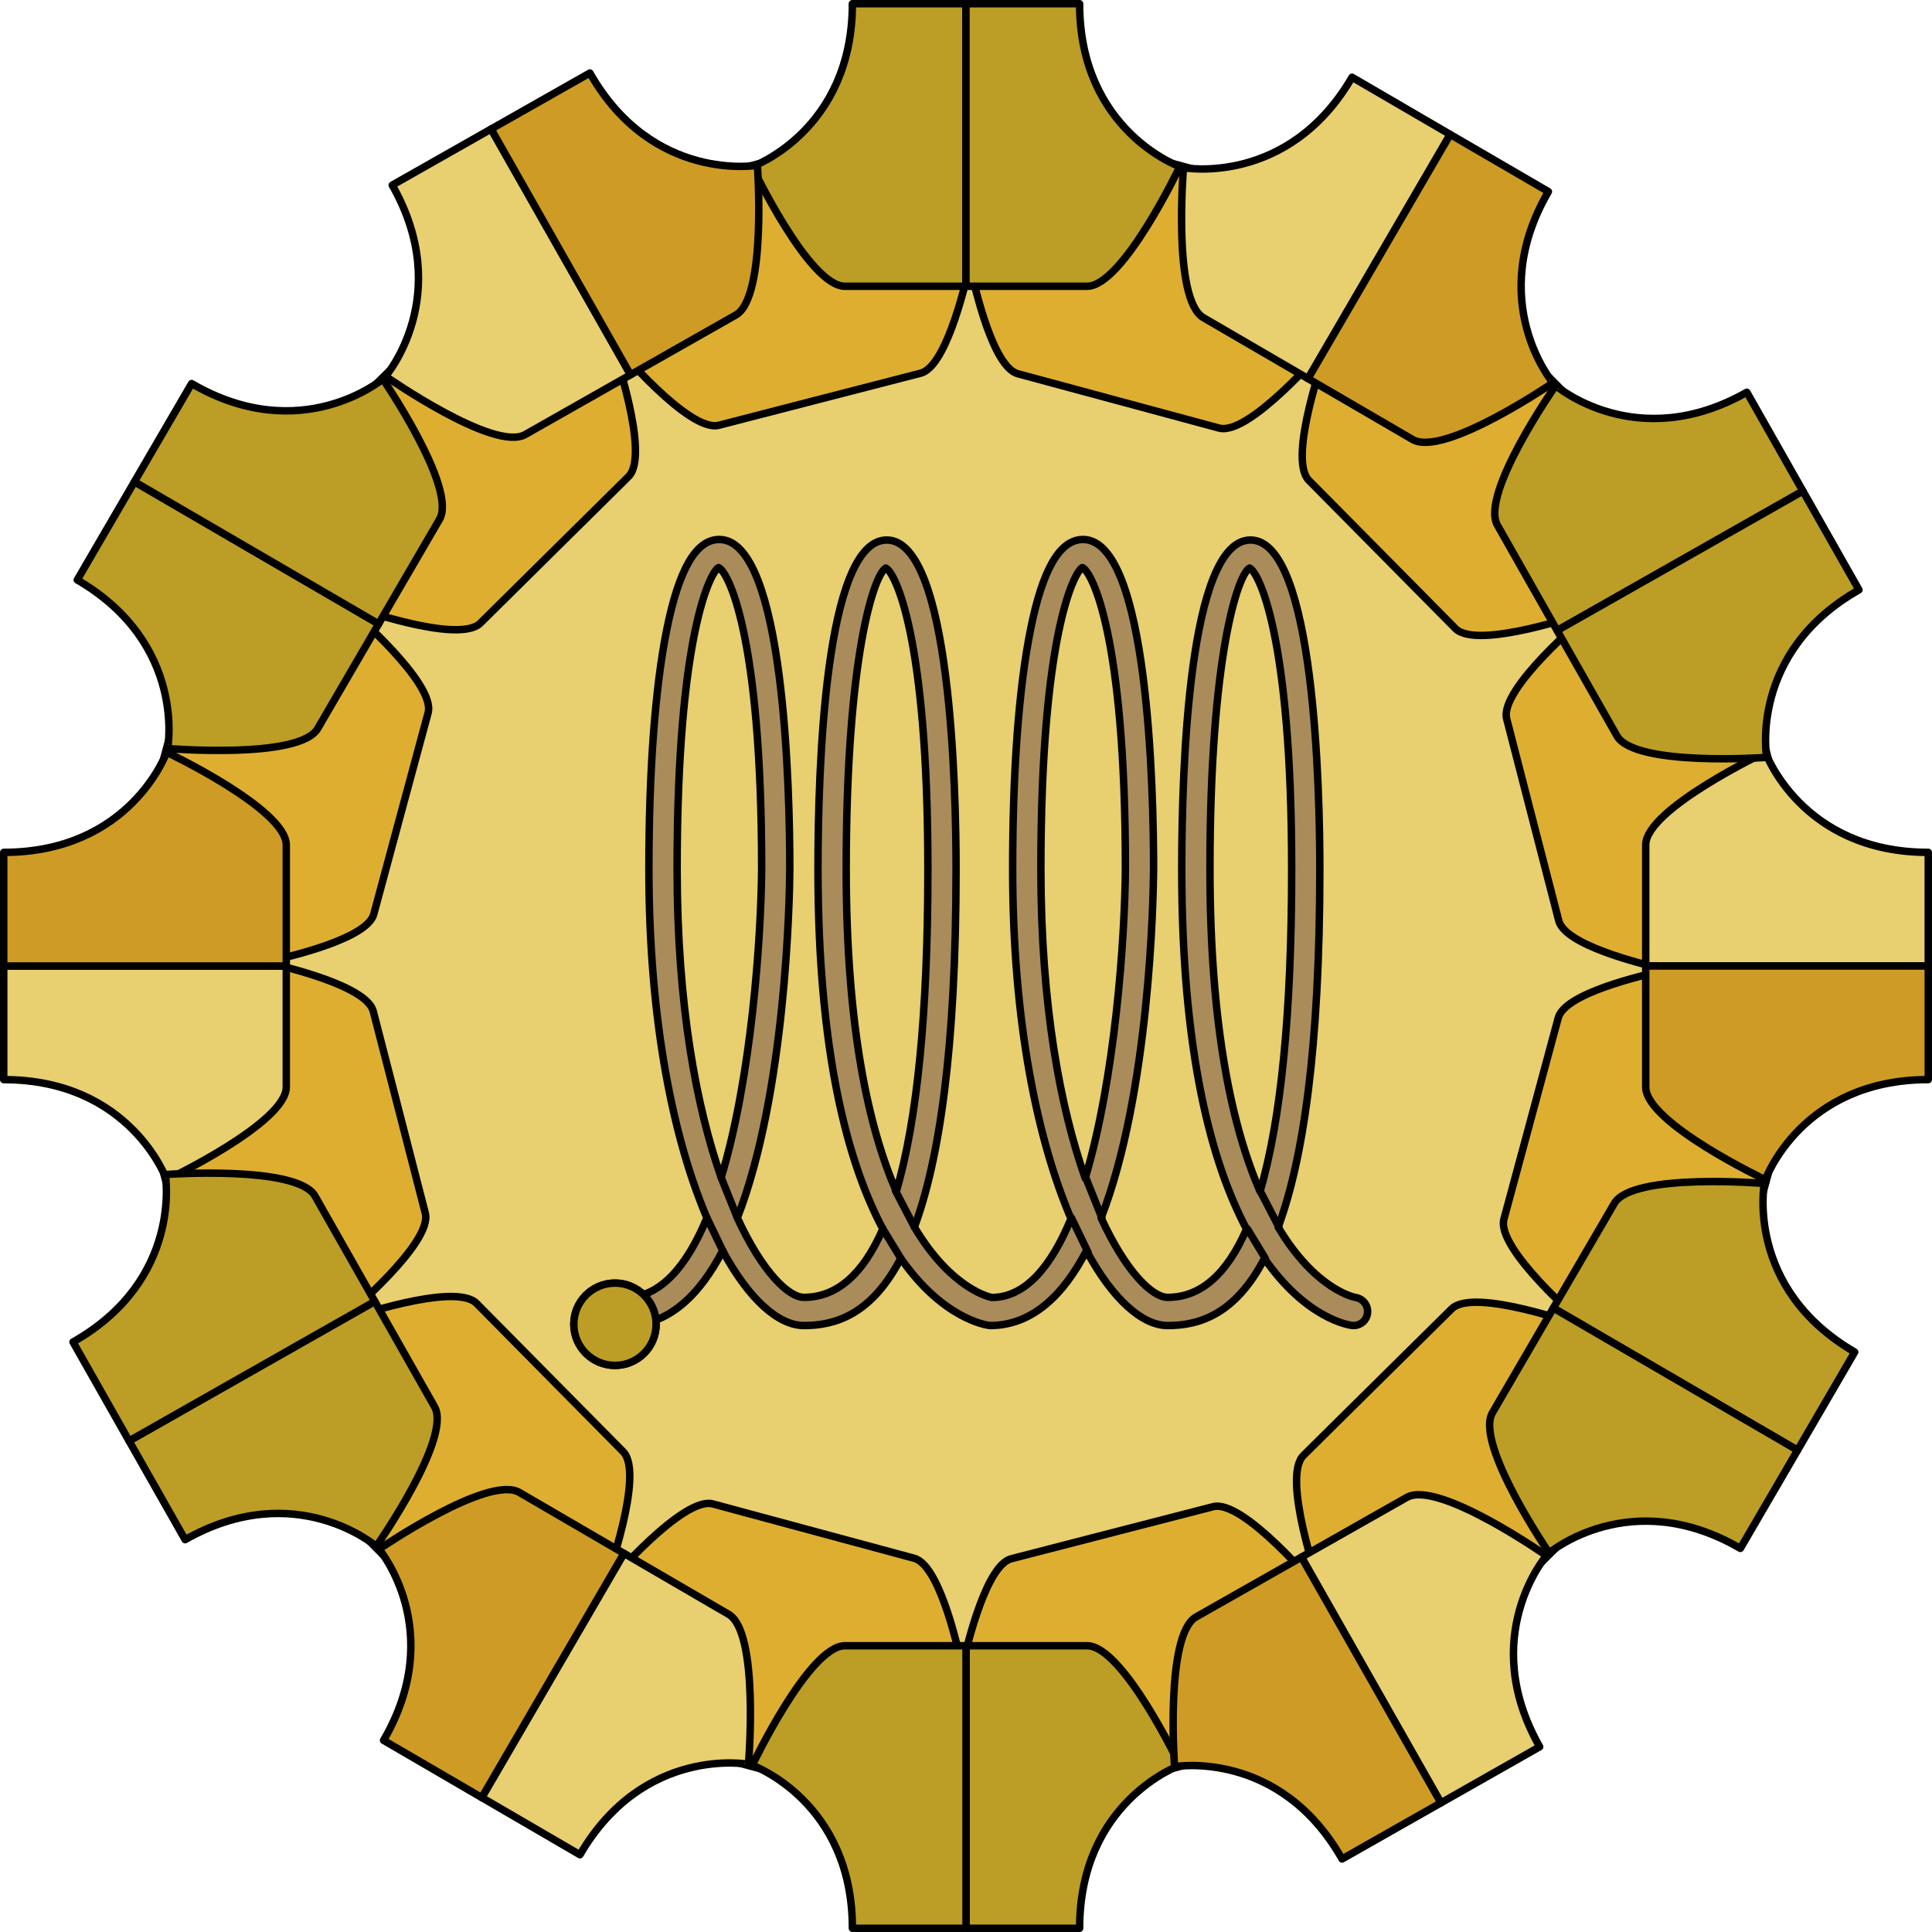 <?xml version="1.0" encoding="utf-8"?>
<!-- Created by: Science Figures, www.sciencefigures.org, Generator: Science Figures Editor -->
<!DOCTYPE svg PUBLIC "-//W3C//DTD SVG 1.1//EN" "http://www.w3.org/Graphics/SVG/1.1/DTD/svg11.dtd">
<svg version="1.1" id="Layer_1" xmlns="http://www.w3.org/2000/svg" xmlns:xlink="http://www.w3.org/1999/xlink" 
	 width="800px" height="800px" viewBox="0 0 259.626 259.627" enable-background="new 0 0 259.626 259.627"
	 xml:space="preserve">
<g>
	<circle fill="#E8CF6F" cx="129.812" cy="129.813" r="110.637"/>
	<g>
		<path fill="#DEAE31" stroke="#000000" stroke-linecap="round" stroke-linejoin="round" stroke-miterlimit="10" d="
			M225.592,130.332c0.277-1.873,2.382-12.271,15.32-15.611l-3.285-12.728l-3.281-12.733c-14.243,3.678-21.156-6.511-21.156-6.511
			s-11.755,9.823-10.72,13.844c1.038,4.024,3.498,13.569,3.498,13.569s2.463,9.539,3.5,13.563c0.836,3.24,10.765,5.755,14.588,6.609
			c-3.834,0.813-13.781,3.215-14.653,6.445c-1.085,4.012-3.651,13.527-3.651,13.527s-2.57,9.515-3.652,13.523
			c-1.082,4.014,10.563,13.967,10.563,13.967s7.031-10.107,21.226-6.275l3.426-12.693l3.427-12.693
			C227.789,142.639,225.835,132.146,225.592,130.332z"/>
		<path fill="#DEAE31" stroke="#000000" stroke-linecap="round" stroke-linejoin="round" stroke-miterlimit="10" d="M175.882,64.545
			c2.921,2.953,9.854,9.963,9.854,9.963s6.928,7.004,9.849,9.959c2.921,2.953,17.381-2.104,17.381-2.104s-5.192-11.161,5.26-21.499
			l-9.243-9.346l-9.244-9.349c-10.456,10.335-21.557,5.017-21.557,5.017S172.966,61.59,175.882,64.545z"/>
		<path fill="#DEAE31" stroke="#000000" stroke-linecap="round" stroke-linejoin="round" stroke-miterlimit="10" d="
			M212.438,178.182c0,0-14.405-5.219-17.358-2.296c-2.955,2.918-9.966,9.849-9.966,9.849s-7.007,6.926-9.957,9.854
			c-2.953,2.922,2.104,17.378,2.104,17.378s11.162-5.192,21.499,5.26l9.351-9.241l9.343-9.244
			C207.118,189.285,212.438,178.182,212.438,178.182z"/>
		<path fill="#DEAE31" stroke="#000000" stroke-linecap="round" stroke-linejoin="round" stroke-miterlimit="10" d="M83.744,195.083
			c-2.925-2.96-9.856-9.967-9.856-9.967s-6.928-7.006-9.848-9.964c-2.924-2.953-17.381,2.109-17.381,2.109
			s5.191,11.158-5.264,21.496l9.246,9.354l9.244,9.347c10.451-10.342,21.557-5.022,21.557-5.022S86.658,198.033,83.744,195.083z"/>
		<path fill="#DEAE31" stroke="#000000" stroke-linecap="round" stroke-linejoin="round" stroke-miterlimit="10" d="M47.185,81.443
			c0,0,14.403,5.214,17.361,2.299c2.953-2.926,9.962-9.856,9.962-9.856s7.005-6.926,9.958-9.848c2.953-2.926-2.1-17.384-2.1-17.384
			s-11.167,5.196-21.5-5.256l-9.35,9.24l-9.35,9.244C52.509,70.338,47.185,81.443,47.185,81.443z"/>
		<path fill="#DEAE31" stroke="#000000" stroke-linecap="round" stroke-linejoin="round" stroke-miterlimit="10" d="M163.027,202.47
			c-4.022,1.033-13.566,3.497-13.566,3.497s-9.543,2.461-13.566,3.502c-3.232,0.834-5.745,10.721-6.605,14.561
			c-0.819-3.854-3.223-13.758-6.444-14.627c-4.01-1.083-13.524-3.65-13.524-3.65s-9.517-2.568-13.526-3.652
			c-4.01-1.082-13.963,10.563-13.963,10.563s10.106,7.031,6.274,21.227l12.695,3.428l12.69,3.425
			c3.498-12.96,14.001-14.907,15.81-15.151c1.912,0.288,12.267,2.416,15.596,15.322l12.735-3.289l12.728-3.283
			c-3.672-14.233,6.514-21.152,6.514-21.152S167.048,201.432,163.027,202.47z"/>
		<path fill="#DEAE31" stroke="#000000" stroke-linecap="round" stroke-linejoin="round" stroke-miterlimit="10" d="M46.438,176.868
			c0,0,11.752-9.821,10.713-13.841c-1.037-4.024-3.494-13.57-3.494-13.57s-2.465-9.545-3.501-13.564
			c-0.836-3.232-10.722-5.744-14.564-6.604c3.851-0.818,13.763-3.221,14.635-6.444c1.083-4.014,3.649-13.524,3.649-13.524
			s2.57-9.518,3.653-13.524c1.081-4.017-10.565-13.964-10.565-13.964s-7.03,10.104-21.224,6.271l-3.428,12.7l-3.426,12.691
			c12.908,3.482,14.892,13.917,15.146,15.782c-0.271,1.851-2.361,12.277-15.319,15.617l3.279,12.737l3.286,12.723
			C39.52,166.686,46.438,176.868,46.438,176.868z"/>
		<path fill="#DEAE31" stroke="#000000" stroke-linecap="round" stroke-linejoin="round" stroke-miterlimit="10" d="M96.596,57.15
			c4.018-1.033,13.566-3.502,13.566-3.502s9.545-2.459,13.563-3.498c3.239-0.834,5.75-10.742,6.606-14.576
			c0.814,3.841,3.218,13.779,6.45,14.652c4.012,1.082,13.524,3.651,13.524,3.651s9.516,2.567,13.525,3.65
			c4.013,1.083,13.964-10.565,13.964-10.565s-10.107-7.031-6.276-21.226l-12.694-3.427l-12.689-3.426
			c-3.483,12.906-13.915,14.891-15.788,15.146c-1.827-0.269-12.274-2.347-15.624-15.319l-12.725,3.281l-12.738,3.285
			c3.677,14.233-6.508,21.15-6.508,21.15S92.572,58.184,96.596,57.15z"/>
	</g>
	<g>
		<g>
			<path fill="#AA8B5A" stroke="#000000" stroke-linecap="round" stroke-linejoin="round" stroke-miterlimit="10" d="
				M181.907,178.131c-0.077,0-0.151-0.002-0.235-0.015c-0.463-0.06-6.162-0.941-11.756-8.999c-3.927,7.554-8.795,9.014-12.996,9.014
				c-3.377,0-7.353-3.439-10.923-10.055c-3.122,6.016-7.325,10.055-12.974,10.055c-0.585-0.068-6.351-0.952-11.975-9.035
				c-3.938,7.574-8.809,9.035-13.015,9.035c-3.376,0-7.353-3.439-10.921-10.055c-3.12,6.016-7.322,10.055-12.974,10.055
				c-1.045,0-1.893-0.849-1.893-1.895c0-1.047,0.848-1.894,1.893-1.894c4.674,0,8.21-4.308,10.859-10.68
				c-4.428-10.399-7.797-26.226-7.797-46.885c0-13.227,0.829-24.354,2.398-32.169c1.642-8.15,3.949-12.111,7.059-12.111
				c8.795,0,9.479,33.893,9.479,44.28c-0.033,4.198-0.532,30.104-7.05,46.885c3.33,7.249,6.879,10.68,8.945,10.68
				c4.402,0,7.941-3.078,10.607-9.197c-4.688-8.816-8.716-23.601-8.716-48.367c0-13.291,0.897-44.21,9.245-44.21
				c8.643,0,9.311,33.836,9.311,44.21c0,24.354-2.291,39.176-5.6,48.124c5.038,8.465,10.301,9.44,10.404,9.456
				c4.567-0.007,8.031-4.269,10.642-10.595c-4.45-10.398-7.842-26.262-7.842-46.985c0-13.227,0.831-24.354,2.4-32.169
				c1.636-8.15,3.946-12.111,7.061-12.111c8.797,0,9.48,33.893,9.48,44.28c-0.036,4.198-0.535,30.104-7.053,46.885
				c3.326,7.249,6.877,10.68,8.945,10.68c4.399,0,7.935-3.067,10.599-9.179c-4.676-8.81-8.709-23.6-8.709-48.386
				c0-13.291,0.899-44.21,9.244-44.21c8.644,0,9.313,33.836,9.313,44.21c0,24.354-2.291,39.176-5.6,48.124
				c5.036,8.465,10.302,9.44,10.402,9.456c1.022,0.155,1.745,1.109,1.602,2.139C183.64,177.445,182.842,178.131,181.907,178.131z
				 M119.039,76.336c-1.561,0.834-5.322,11.814-5.322,40.442c0,21.38,3.042,34.854,6.728,43.33
				c2.824-9.618,4.246-24.083,4.246-43.33C124.69,85.326,120.237,76.873,119.039,76.336z M167.92,76.336
				c-1.557,0.834-5.322,11.814-5.322,40.442c0,21.38,3.042,34.854,6.729,43.33c2.828-9.618,4.25-24.083,4.25-43.33
				C173.576,85.326,169.118,76.873,167.92,76.336z M145.45,76.273c-1.025,0.499-5.574,8.827-5.574,40.505
				c0,18.451,2.648,32.157,5.955,41.551c4.029-13.48,5.317-32.042,5.403-41.567C151.234,85.104,146.67,76.772,145.45,76.273z
				 M96.564,76.273c-1.024,0.499-5.57,8.827-5.57,40.505c0,18.396,2.626,32.071,5.919,41.469c4.069-13.477,5.35-31.976,5.439-41.485
				C102.353,85.104,97.786,76.772,96.564,76.273z"/>
			<path fill="#BC9D25" stroke="#000000" stroke-linecap="round" stroke-linejoin="round" stroke-miterlimit="10" d="M88.17,177.955
				c0,3.053-2.477,5.531-5.527,5.531c-3.055,0-5.531-2.479-5.531-5.531c0-3.051,2.477-5.529,5.531-5.529
				C85.693,172.426,88.17,174.904,88.17,177.955z"/>
			<g>
				<path fill="#BC9D25" stroke="#000000" stroke-linecap="round" stroke-linejoin="round" stroke-miterlimit="10" d="M114.544,0.5
					h15.267v37.971c0,0-11.442,0-16.269,0c-4.829,0-12.46-16.073-12.46-16.073S114.544,17.574,114.544,0.5z"/>
				<path fill="#BC9D25" stroke="#000000" stroke-linecap="round" stroke-linejoin="round" stroke-miterlimit="10" d="M145.08,0.5
					h-15.27v37.971c0,0,11.445,0,16.271,0c4.825,0,12.456-16.073,12.456-16.073S145.08,17.574,145.08,0.5z"/>
			</g>
			<g>
				<path fill="#E8CF6F" stroke="#000000" stroke-linecap="round" stroke-linejoin="round" stroke-miterlimit="10" d="
					M259.126,114.543v15.266h-37.97c0,0,0-11.444,0-16.271c0-4.822,16.073-12.453,16.073-12.453S242.052,114.543,259.126,114.543z"
					/>
				<path fill="#CE9B24" stroke="#000000" stroke-linecap="round" stroke-linejoin="round" stroke-miterlimit="10" d="
					M259.126,145.08v-15.271h-37.97c0,0,0,11.447,0,16.271c0,4.825,16.073,12.459,16.073,12.459S242.052,145.08,259.126,145.08z"/>
			</g>
			<g>
				<path fill="#BC9D25" stroke="#000000" stroke-linecap="round" stroke-linejoin="round" stroke-miterlimit="10" d="
					M145.083,259.127h-15.267v-37.971c0,0,11.446,0,16.269,0s12.459,16.068,12.459,16.068S145.083,242.051,145.083,259.127z"/>
				<path fill="#BC9D25" stroke="#000000" stroke-linecap="round" stroke-linejoin="round" stroke-miterlimit="10" d="
					M114.547,259.127h15.27v-37.971c0,0-11.446,0-16.272,0c-4.822,0-12.455,16.068-12.455,16.068S114.547,242.051,114.547,259.127z"
					/>
			</g>
			<g>
				<path fill="#E8CF6F" stroke="#000000" stroke-linecap="round" stroke-linejoin="round" stroke-miterlimit="10" d="M0.5,145.084
					v-15.268h37.97c0,0,0,11.443,0,16.27c0,4.824-16.072,12.453-16.072,12.453S17.575,145.084,0.5,145.084z"/>
				<path fill="#CE9B24" stroke="#000000" stroke-linecap="round" stroke-linejoin="round" stroke-miterlimit="10" d="M0.5,114.543
					v15.273h37.97c0,0,0-11.448,0-16.27c0-4.829-16.072-12.458-16.072-12.458S17.575,114.543,0.5,114.543z"/>
			</g>
			<g>
				<path fill="#E8CF6F" stroke="#000000" stroke-linecap="round" stroke-linejoin="round" stroke-miterlimit="10" d="
					M181.691,10.382l13.191,7.687l-19.105,32.809c0,0-9.894-5.76-14.062-8.188c-4.166-2.432-2.676-20.158-2.676-20.158
					S173.096,25.135,181.691,10.382z"/>
				<path fill="#CE9B24" stroke="#000000" stroke-linecap="round" stroke-linejoin="round" stroke-miterlimit="10" d="
					M208.078,25.748l-13.195-7.68l-19.105,32.809c0,0,9.888,5.758,14.059,8.188c4.169,2.427,18.851-7.619,18.851-7.619
					S199.488,40.502,208.078,25.748z"/>
			</g>
			<g>
				<path fill="#BC9D25" stroke="#000000" stroke-linecap="round" stroke-linejoin="round" stroke-miterlimit="10" d="
					M249.24,181.693l-7.679,13.192l-32.818-19.108c0,0,5.764-9.894,8.191-14.057c2.427-4.172,20.159-2.682,20.159-2.682
					S234.485,173.101,249.24,181.693z"/>
				<path fill="#BC9D25" stroke="#000000" stroke-linecap="round" stroke-linejoin="round" stroke-miterlimit="10" d="
					M233.874,208.078l7.688-13.192l-32.818-19.108c0,0-5.76,9.89-8.184,14.06c-2.428,4.17,7.617,18.852,7.617,18.852
					S219.12,199.487,233.874,208.078z"/>
			</g>
			<g>
				<path fill="#E8CF6F" stroke="#000000" stroke-linecap="round" stroke-linejoin="round" stroke-miterlimit="10" d="
					M77.933,249.244l-13.192-7.684l19.104-32.816c0,0,9.895,5.759,14.067,8.19c4.16,2.43,2.671,20.156,2.671,20.156
					S86.522,234.484,77.933,249.244z"/>
				<path fill="#CE9B24" stroke="#000000" stroke-linecap="round" stroke-linejoin="round" stroke-miterlimit="10" d="
					M51.544,233.874l13.196,7.687l19.104-32.816c0,0-9.889-5.76-14.057-8.191c-4.171-2.426-18.851,7.626-18.851,7.626
					S60.136,219.116,51.544,233.874z"/>
			</g>
			<g>
				<path fill="#BC9D25" stroke="#000000" stroke-linecap="round" stroke-linejoin="round" stroke-miterlimit="10" d="M10.38,77.931
					l7.686-13.194l32.813,19.107c0,0-5.761,9.892-8.187,14.064c-2.435,4.165-20.161,2.678-20.161,2.678S25.139,86.523,10.38,77.931z
					"/>
				<path fill="#BC9D25" stroke="#000000" stroke-linecap="round" stroke-linejoin="round" stroke-miterlimit="10" d="
					M25.749,51.545l-7.684,13.191l32.813,19.107c0,0,5.761-9.886,8.186-14.057c2.425-4.174-7.617-18.854-7.617-18.854
					S40.502,60.137,25.749,51.545z"/>
			</g>
			<g>
				<path fill="#BC9D25" stroke="#000000" stroke-linecap="round" stroke-linejoin="round" stroke-miterlimit="10" d="
					M234.744,52.711l7.534,13.281l-33.026,18.74c0,0-5.647-9.956-8.026-14.154c-2.379-4.195,7.827-18.766,7.827-18.766
					S219.89,61.141,234.744,52.711z"/>
				<path fill="#BC9D25" stroke="#000000" stroke-linecap="round" stroke-linejoin="round" stroke-miterlimit="10" d="
					M249.812,79.269l-7.533-13.276l-33.026,18.74c0,0,5.647,9.949,8.03,14.148c2.382,4.192,20.124,2.897,20.124,2.897
					S234.963,87.695,249.812,79.269z"/>
			</g>
			<g>
				<path fill="#E8CF6F" stroke="#000000" stroke-linecap="round" stroke-linejoin="round" stroke-miterlimit="10" d="
					M206.906,234.739l-13.276,7.534l-18.739-33.021c0,0,9.953-5.648,14.151-8.026c4.194-2.383,18.766,7.827,18.766,7.827
					S198.482,219.891,206.906,234.739z"/>
				<path fill="#CE9B24" stroke="#000000" stroke-linecap="round" stroke-linejoin="round" stroke-miterlimit="10" d="
					M180.348,249.813l13.282-7.54l-18.739-33.021c0,0-9.956,5.646-14.153,8.031c-4.192,2.381-2.901,20.123-2.901,20.123
					S171.922,234.961,180.348,249.813z"/>
			</g>
			<g>
				<path fill="#BC9D25" stroke="#000000" stroke-linecap="round" stroke-linejoin="round" stroke-miterlimit="10" d="
					M24.877,206.903l-7.533-13.271l33.024-18.748c0,0,5.645,9.959,8.027,14.156c2.379,4.196-7.825,18.762-7.825,18.762
					S39.731,198.48,24.877,206.903z"/>
				<path fill="#BC9D25" stroke="#000000" stroke-linecap="round" stroke-linejoin="round" stroke-miterlimit="10" d="M9.81,180.343
					l7.534,13.29l33.024-18.748c0,0-5.65-9.955-8.029-14.148c-2.381-4.194-20.127-2.902-20.127-2.902S24.662,171.92,9.81,180.343z"
					/>
			</g>
			<g>
				<path fill="#E8CF6F" stroke="#000000" stroke-linecap="round" stroke-linejoin="round" stroke-miterlimit="10" d="M52.71,24.877
					l13.286-7.537l18.737,33.023c0,0-9.962,5.656-14.154,8.033c-4.197,2.375-18.767-7.834-18.767-7.834S61.138,39.724,52.71,24.877z
					"/>
				<path fill="#CE9B24" stroke="#000000" stroke-linecap="round" stroke-linejoin="round" stroke-miterlimit="10" d="M79.271,9.81
					l-13.275,7.53l18.737,33.023c0,0,9.953-5.646,14.146-8.029c4.198-2.38,2.902-20.122,2.902-20.122S87.696,24.652,79.271,9.81z"/>
			</g>
			<path fill="#BC9D25" stroke="#000000" stroke-linecap="round" stroke-linejoin="round" stroke-miterlimit="10" d="M88.17,177.955
				c0,3.053-2.477,5.531-5.527,5.531c-3.055,0-5.531-2.479-5.531-5.531c0-3.051,2.477-5.529,5.531-5.529
				C85.693,172.426,88.17,174.904,88.17,177.955z"/>
			<g>
				
					<line fill="#AA8B5A" stroke="#000000" stroke-linecap="round" stroke-linejoin="round" stroke-miterlimit="10" x1="96.913" y1="158.247" x2="99.089" y2="163.663"/>
				
					<line fill="#AA8B5A" stroke="#000000" stroke-linecap="round" stroke-linejoin="round" stroke-miterlimit="10" x1="94.999" y1="163.663" x2="97.251" y2="168.33"/>
			</g>
			<g>
				
					<line fill="#AA8B5A" stroke="#000000" stroke-linecap="round" stroke-linejoin="round" stroke-miterlimit="10" x1="120.327" y1="159.99" x2="122.882" y2="164.902"/>
				
					<line fill="#AA8B5A" stroke="#000000" stroke-linecap="round" stroke-linejoin="round" stroke-miterlimit="10" x1="118.642" y1="165.146" x2="121.049" y2="169.096"/>
			</g>
			<g>
				
					<line fill="#AA8B5A" stroke="#000000" stroke-linecap="round" stroke-linejoin="round" stroke-miterlimit="10" x1="145.903" y1="158.247" x2="148.073" y2="163.663"/>
				
					<line fill="#AA8B5A" stroke="#000000" stroke-linecap="round" stroke-linejoin="round" stroke-miterlimit="10" x1="143.982" y1="163.663" x2="146.233" y2="168.33"/>
			</g>
			<g>
				
					<line fill="#AA8B5A" stroke="#000000" stroke-linecap="round" stroke-linejoin="round" stroke-miterlimit="10" x1="169.313" y1="159.99" x2="171.86" y2="164.902"/>
				
					<line fill="#AA8B5A" stroke="#000000" stroke-linecap="round" stroke-linejoin="round" stroke-miterlimit="10" x1="167.629" y1="165.146" x2="170.028" y2="169.096"/>
			</g>
		</g>
	</g>
	<path fill="none" d="M146.376,134.281c-2.47,9.145-11.891,14.564-21.036,12.096c-9.148-2.469-14.565-11.893-12.097-21.04
		c2.469-9.146,11.891-14.562,21.039-12.093C143.428,115.713,148.844,125.134,146.376,134.281z"/>
</g>
</svg>